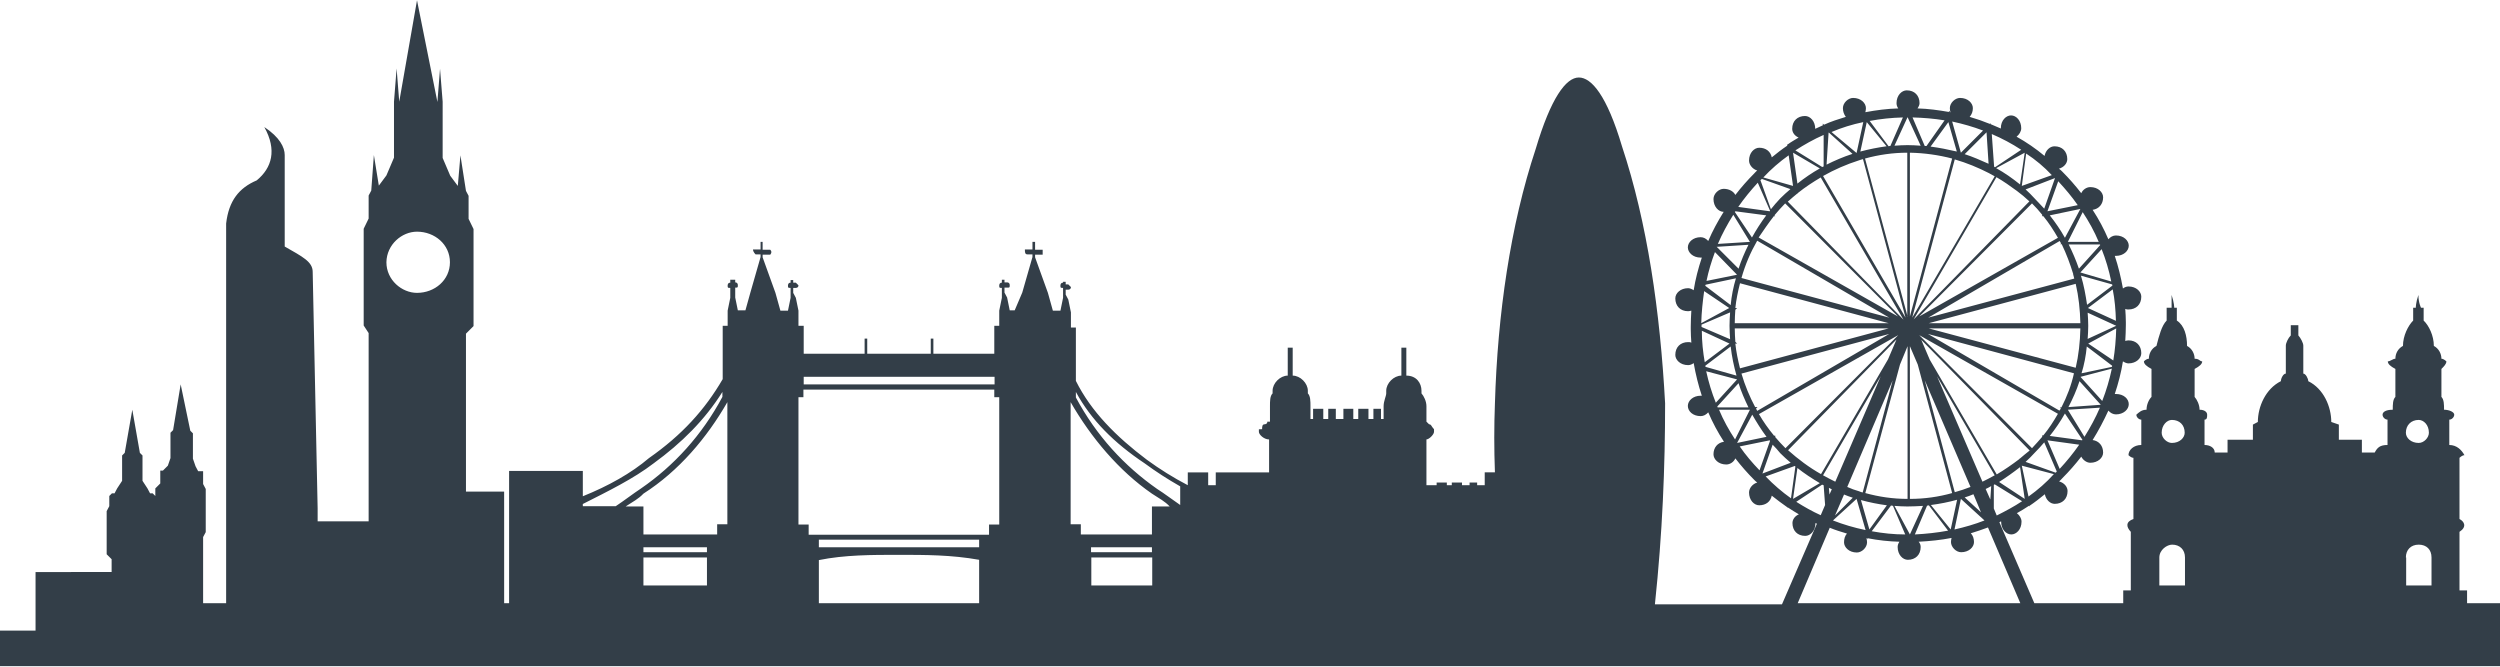 <svg version="1.1" id="london_city_skyline" xmlns="http://www.w3.org/2000/svg" viewBox="0 0 857.9 228.9" preserveAspectRatio="xMidYMid meet">
<path fill="#333e48" id="XMLID_1985_" fill-rule="evenodd" clip-rule="evenodd" d="M846.6,207v-4.4c0,0-0.9,0-2.6,0c0,0,0-6.1,0-20.1
	c2.6-1.7,1.7-3.5,0-4.4c0,0,0-7,0-21c0,0,0.9-0.9,1.7-0.9c-0.9-1.7-2.6-3.5-5.2-3.5c0,0,0-3.5,0-8.7c0.9,0,1.7-0.9,1.7-1.7
	c0-0.9-1.7-1.7-3.5-1.7c0-1.7,0-3.5-0.9-4.4c0-3.5,0-6.1,0-9.6c0.9-0.9,1.7-1.7,1.7-2.6c0,0-0.9-0.9-1.7-0.9c0-1.7-0.9-3.5-2.6-4.4
	c0-3.5-1.7-7-3.5-8.7c0-0.9,0-2.6,0-4.4h-0.9c0,0-0.9-1.7-0.9-4.4c-0.9,2.6-0.9,4.4-0.9,4.4c-0.9,0-0.9,0-0.9,0c0,1.7,0,3.5,0,4.4
	c-1.7,1.7-3.5,5.2-3.5,8.7c-1.7,0.9-2.6,2.6-2.6,4.4c-0.9,0-1.7,0.9-2.6,0.9c0,0.9,0.9,1.7,2.6,2.6c0,3.5,0,6.1,0,9.6
	c-0.9,0.9-0.9,2.6-0.9,4.4c-2.6,0-3.5,0.9-3.5,1.7c0,0.9,0.9,1.7,1.7,1.7c0,5.2,0,8.7,0,8.7c-2.6,0-3.5,0.9-4.4,2.6h-4.4v-4.4h-7.9
	v-5.2l-2.6-0.9c0-5.2-2.6-11.4-7.9-14c0-0.9-0.9-2.6-1.7-2.6c0-4.4,0-7,0-9.6c0-0.9-0.9-2.6-1.7-3.5v-3.5h-0.9h-1.7v3.5
	c-0.9,0.9-1.7,2.6-1.7,3.5c0,2.6,0,5.2,0,9.6c-0.9,0-1.7,1.7-1.7,2.6c-5.2,2.6-7.9,8.7-7.9,14l-1.7,0.9v5.2h-8.7v4.4h-4.4
	c0-1.7-1.7-2.6-3.5-2.6c0,0,0-3.5,0-8.7c0.9,0,0.9-0.9,0.9-1.7c0-0.9-0.9-1.7-2.6-1.7c0-1.7-0.9-3.5-1.7-4.4c0-3.5,0-6.1,0-9.6
	c1.7-0.9,2.6-1.7,2.6-2.6c-0.9,0-0.9-0.9-2.6-0.9c0-1.7-0.9-3.5-2.6-4.4c0-3.5-0.9-7-3.5-8.7c0-0.9,0-2.6,0-4.4c0,0,0,0-0.9,0
	c0,0,0-1.7-0.9-4.4c0,2.6,0,4.4,0,4.4c-0.9,0-1.7,0-1.7,0c0,1.7,0,3.5,0,4.4c-1.7,1.7-2.6,5.2-3.5,8.7c-1.7,0.9-2.6,2.6-2.6,4.4
	c-0.9,0-1.7,0.9-1.7,0.9c0,0.9,0.9,1.7,2.6,2.6c0,3.5,0,6.1,0,9.6c-0.9,0.9-1.7,2.6-1.7,4.4c-1.7,0-2.6,0.9-3.5,1.7
	c0,0.9,0.9,1.7,1.7,1.7c0,5.2,0,8.7,0,8.7c-2.6,0-4.4,1.7-4.4,3.5c0,0,0.9,0.9,1.7,0.9c0,14,0,21,0,21c-2.6,0.9-2.6,2.6-0.9,4.4
	c0,14,0,20.1,0,20.1c-1.7,0-2.6,0-2.6,0v4.4h-6.1h-3.5h-20.9l-12-27.8c0.2-0.1,0.4-0.2,0.6-0.3c0,0,0,0,0,0.1c0,2.6,1.7,4.4,3.5,4.4
	c1.7,0,3.5-1.7,3.5-4.4c0-1.1-0.7-2.2-1.6-2.9c1.4-0.8,2.8-1.6,4.1-2.5l0.2,0.2v-0.2c1.8-1.2,3.6-2.6,5.3-4c0.4,2,1.9,3.3,3.4,3.3
	c2.6,0,4.4-1.7,4.4-4.4c0-1.4-1.1-2.8-2.9-3.3c0.4-0.4,0.8-0.7,1.1-1.1c2.3-2.3,4.5-4.8,6.5-7.4c0.6,1.2,1.9,2.1,3.1,2.1
	c2.6,0,4.4-1.7,4.4-3.5c0-2.3-1.4-4-3.6-4.3c2-3.2,3.8-6.6,5.4-10.1c0.7,0.8,1.6,1.3,2.6,1.3c2.6,0,4.4-1.7,4.4-3.5
	s-1.7-3.5-4.4-3.5c-0.1,0-0.3,0-0.4,0c1.2-3.6,2.2-7.4,2.8-11.2c0.6,0.4,1.3,0.7,1.9,0.7c2.6,0,4.4-1.7,4.4-3.5
	c0-2.6-1.7-4.4-4.4-4.4c-0.4,0-0.7,0.1-1.1,0.2c0.1-1.8,0.2-3.6,0.2-5.5c0-0.3,0-0.6,0-0.9l0,0h0c0-1.6-0.1-3.1-0.2-4.6
	c0.4,0.2,0.7,0.2,1.1,0.2c2.6,0,4.4-1.7,4.4-4.4c0-1.7-1.7-3.5-4.4-3.5c-0.7,0-1.4,0.3-1.9,0.7c-0.7-3.9-1.6-7.6-2.8-11.2
	c0.1,0,0.3,0,0.4,0c2.6,0,4.4-1.7,4.4-3.5c0-1.7-1.7-3.5-4.4-3.5c-1,0-1.9,0.5-2.6,1.3c-1.5-3.5-3.3-6.9-5.4-10.1
	c2.2-0.3,3.6-2,3.6-4.3c0-1.7-1.7-3.5-4.4-3.5c-1.3,0-2.6,0.9-3.1,2.1c-2-2.6-4.2-5.1-6.5-7.4c-0.3-0.3-0.6-0.6-0.9-0.8v0l0,0
	c-0.1-0.1-0.2-0.2-0.3-0.2c1.8-0.5,2.9-1.9,2.9-3.3c0-2.6-1.7-4.4-4.4-4.4c-1.5,0-3,1.3-3.4,3.3c-3-2.5-6.2-4.7-9.6-6.6
	c0.9-0.7,1.6-1.8,1.6-2.9c0-2.6-1.7-4.4-3.5-4.4c-1.7,0-3.5,1.7-3.5,4.4c0,0,0,0,0,0.1c-1.1-0.5-2.3-1-3.5-1.5v-0.3l-0.3,0.2
	c-2.2-0.9-4.5-1.7-6.9-2.4c0.7-0.8,1.1-1.8,1.1-3c0-1.7-1.7-3.5-4.4-3.5c-1.7,0-3.5,1.7-3.5,3.5c0,0.5,0.1,1,0.2,1.4
	c-0.1,0-0.1,0-0.2,0v-0.5l-0.4,0.4c-3.5-0.6-7-1.1-10.7-1.2c0.4-0.6,0.7-1.2,0.7-1.8c0-2.6-1.7-4.4-4.4-4.4c-1.7,0-3.5,1.7-3.5,4.4
	c0,0.6,0.2,1.3,0.6,1.8c-3.8,0.1-7.6,0.6-11.3,1.3c0.1-0.4,0.2-0.9,0.2-1.4c0-1.7-1.7-3.5-4.4-3.5c-1.7,0-3.5,1.7-3.5,3.5
	c0,1.2,0.4,2.2,1,3c-2.6,0.8-5.1,1.6-7.5,2.7l-0.4-0.4v0.6c-0.9,0.4-1.8,0.8-2.6,1.2c0,0,0,0,0,0c0-2.6-1.7-4.4-3.5-4.4
	c-2.6,0-4.4,1.7-4.4,4.4c0,1.2,0.8,2.4,2.2,3c-1.3,0.8-2.6,1.5-3.8,2.4l-0.1-0.1V50c-1.8,1.2-3.6,2.6-5.3,4c-0.4-2-2-3.3-4.3-3.3
	c-1.7,0-3.5,1.7-3.5,4.4c0,1.5,1.3,3,2.8,3.4c-0.3,0.3-0.7,0.6-1,1c-2.3,2.3-4.5,4.8-6.5,7.4c-0.6-1.2-2.1-2.1-4-2.1
	c-1.7,0-3.5,1.7-3.5,3.5c0,2.6,1.7,4.4,3.5,4.4c0,0,0,0,0,0c-2,3.2-3.8,6.5-5.3,10c-0.7-0.8-1.6-1.3-2.6-1.3c-2.6,0-4.4,1.7-4.4,3.5
	c0,1.7,1.7,3.5,4.4,3.5c0.1,0,0.3,0,0.4,0c-1.2,3.6-2.2,7.4-2.8,11.2c-0.6-0.4-1.3-0.7-1.9-0.7c-2.6,0-4.4,1.7-4.4,3.5
	c0,2.6,1.7,4.4,4.4,4.4c0.4,0,0.7-0.1,1.1-0.2c-0.1,1.8-0.2,3.6-0.2,5.5c0,0.3,0,0.6,0,0.9l0,0h0c0,1.6,0.1,3.1,0.2,4.6
	c-0.4-0.2-0.7-0.2-1.1-0.2c-2.6,0-4.4,1.7-4.4,4.4c0,1.7,1.7,3.5,4.4,3.5c0.7,0,1.4-0.3,1.9-0.7c0.7,3.9,1.6,7.6,2.8,11.2
	c-0.1,0-0.3,0-0.4,0c-2.6,0-4.4,1.7-4.4,3.5s1.7,3.5,4.4,3.5c1,0,1.9-0.5,2.6-1.3c1.5,3.5,3.3,6.9,5.4,10.1c-2.2,0.3-3.6,2-3.6,4.3
	c0,1.7,1.7,3.5,4.4,3.5c1.3,0,2.6-0.9,3.1-2.1c2,2.6,4.2,5.1,6.5,7.4c0.3,0.3,0.6,0.6,0.9,0.8v0l0,0c0,0,0.1,0.1,0.1,0.1
	c-1.5,0.4-2.8,1.9-2.8,3.4c0,2.6,1.7,4.4,3.5,4.4c2.3,0,3.9-1.3,4.3-3.3c1.8,1.4,3.6,2.8,5.5,4.1l-0.1,0.1l0.2-0.1
	c1.2,0.8,2.5,1.6,3.7,2.3c-1.4,0.6-2.2,1.8-2.2,3c0,2.6,1.7,4.4,4.4,4.4c1.7,0,3.5-1.7,3.5-4.4c0,0,0,0,0,0c0.2,0.1,0.4,0.2,0.5,0.2
	l-12,27.7h-33.1h-10.5c2.6-24.5,3.5-47.2,3.5-69c-1.7-31.4-6.1-62-14.8-88.2c-5.2-17.5-10.5-23.6-14.8-23.6c-4.4,0-9.6,7-14.8,24.5
	c-8.7,26.2-13.1,56.8-14,87.4c-0.3,7.7-0.3,15.6,0,23.6h-3.5v4.4h-2.6v-0.9h-2.6v0.9h-2.6v-0.9h-3.5v0.9h-1.7v-0.9h-3.5v0.9h-3.5v-7
	v-3.5v-1.7v-3.5c0.9,0,2.6-1.7,2.6-2.6v-0.9c-0.9-0.9-0.9-1.7-1.7-1.7c0,0,0,0-0.9-0.9v-0.9v-4.4c0-1.7-0.9-3.5-1.7-4.4v-0.9
	c0-2.6-1.7-5.2-5.2-5.2v-9.6h-1.7v9.6c-2.6,0-5.2,2.6-5.2,5.2v0.9c0,0.9-0.9,2.6-0.9,4.4v4.4h-0.9v-3.5h-2.6v3.5h-1.7v-3.5h-3.5v3.5
	h-1.7v-3.5h-1.7h-1.7v3.5h-2.6v-3.5h-2.6v3.5h-1.7v-3.5h-3.5v3.5h-0.9v-4.4c0-1.7,0-3.5-0.9-4.4v-0.9c0-2.6-2.6-5.2-5.2-5.2v-9.6
	h-1.7v9.6c-2.6,0-5.2,2.6-5.2,5.2v0.9c-0.9,0.9-0.9,2.6-0.9,4.4v4.4v0.9h-0.9c0,0.9-0.9,0.9-0.9,0.9c-0.9,0-0.9,0.9-0.9,1.7H432v0.9
	c0,0.9,1.7,2.6,3.5,2.6v3.5v1.7v3.5v2.6h-18.3v3.5v0.9h-2.6v-4.4h-7v4.4c-5-2.6-9.6-5.5-14-8.7c-10.5-7.9-19.2-16.6-24.4-27.1v-18.3
	h-1.7v-5.2l-0.9-4.4l-0.9-1.7v-1.7h0.9c0,0,0.9,0,0.9-0.9l-0.9-0.9h-0.9v-0.9h-0.9V97c-0.9,0-0.9,0.9-0.9,0.9c0,0.9,0,0.9,0.9,0.9
	v1.7v1.7l-0.9,4.4h-2.6l-1.7-6.1l-4.4-12.2v-0.9h2.6c0,0,0-0.9,0-1.7c0,0,0,0-2.6,0V83h-0.9v2.6c-1.7,0-1.7,0-2.6,0
	c0,0.9,0,1.7,0.9,1.7h1.7v0.9l-3.5,12.2l-2.6,6.1h-1.7l-0.9-4.4l-0.9-1.7v-1.7h0.9c0.9,0,0.9,0,0.9-0.9c0,0,0-0.9-0.9-0.9h-0.9v-0.9
	h-0.9V97c-0.9,0-0.9,0.9-0.9,0.9c0,0.9,0,0.9,0.9,0.9v1.7v1.7l-0.9,4.4v5.2h-1.7v9.6h-20.9v-5.2h-0.9v5.2h-11.3h-10.5v-5.2h-0.9v5.2
	h-20.9v-9.6H274v-5.2l-0.9-4.4l-0.9-1.7v-1.7h0.9c0,0,0.9,0,0.9-0.9l-0.9-0.9h-0.9v-0.9h-0.9V97c-0.9,0-0.9,0.9-0.9,0.9
	c0,0.9,0,0.9,0.9,0.9v1.7v1.7l-0.9,4.4h-2.6l-1.7-6.1l-4.4-12.2v-0.9h2.6c0,0,0.9-0.9,0-1.7c0,0-0.9,0-2.6,0V83H261v2.6
	c-2.6,0-2.6,0-2.6,0c0,0.9,0.9,1.7,0.9,1.7h1.7v0.9l-3.5,12.2l-1.7,6.1h-2.6l-0.9-4.4v-1.7v-1.7c0.9,0,0.9,0,0.9-0.9
	c0,0,0-0.9-0.9-0.9v-0.9h-1.7V97c-0.9,0-0.9,0.9-0.9,0.9c0,0.9,0,0.9,0.9,0.9v1.7v1.7l-0.9,4.4v5.2h-1.7v18.3
	c-6.1,10.5-14,19.2-25.3,27.1c-6.1,5.2-14,9.6-22.7,13.1v-8.7h-25.3v18.3v21v6.1h-1.7v-8.7v-14v-1.7v-5.2v-1.7V173v-1.7v-2.6h-4.4
	h-2.6h-3.5h-1.7h-0.9v-54.2l2.6-2.6V78.6l-1.7-3.5v-7.9l-0.9-1.7L158,53.3l-0.9,10.5l-2.6-3.5l-2.6-6.1V34.9L151,23.6l-0.9,11.4
	l-7-34.9L137,34.9l-0.9-11.4l-0.9,11.4v19.2l-2.6,6.1l-2.6,3.5l-1.7-10.5l-0.9,12.2l-0.9,1.7v7.9l-1.7,3.5v33.2l1.7,2.6v64.6h-17.5
	v-4.4l-1.7-81.2c0-3.5-3.5-5.2-9.6-8.7c0-10.5,0-21,0-31.4c0-2.6-1.7-6.1-7-9.6c4.4,7.9,2.6,14-2.6,18.3c-6.1,2.6-9.6,7-10.5,14.8
	V207h-7.9v-10.5v-12.2l0.9-1.7v-14.8l-0.9-1.7v-3.5v-0.9h-1.7l-0.9-1.7l-0.9-2.6v-8.7l-0.9-0.9L62,131.9l-2.6,15.7l-0.9,0.9v8.7
	l-0.9,2.6l-1.7,1.7H55v0.9v3.5l-1.7,1.7v2.6l-0.9-0.9h-0.9l-0.9-1.7l-1.7-2.6v-8.7l-0.9-0.9l-2.6-14.8l-2.6,14.8l-0.9,0.9v8.7
	l-1.7,2.6l-0.9,1.7h-0.9l-0.9,0.9v3.5l-0.9,1.7v14.8l1.7,1.7v4.4H12.2v20.1H0v12.2h857.9v-8.7v-3.5V207H846.6z M830,144.1
	c1.7,0,3.5,1.7,3.5,4.4c0,1.7-1.7,3.5-3.5,3.5c-2.6,0-4.4-1.7-4.4-3.5C825.6,145.9,827.4,144.1,830,144.1z M825.6,191.3
	c0-2.6,1.7-4.4,4.4-4.4s4.4,1.7,4.4,4.4v9.6h-8.7V191.3z M745.3,144.1c2.6,0,4.4,1.7,4.4,4.4c0,1.7-1.7,3.5-4.4,3.5
	c-1.7,0-3.5-1.7-3.5-3.5C741.8,145.9,743.6,144.1,745.3,144.1z M741,191.3c0-2.6,2.6-4.4,4.4-4.4c2.6,0,4.4,1.7,4.4,4.4v9.6H741
	V191.3z M242.6,191.3v9.6h-21.8v-9.6H242.6z M220.8,189.5v-1.7h21.8v1.7H220.8z M308.1,190.4c9.6,0,18.3,0,27.9,1.7V207h-55v-14.8
	C289.8,190.4,299.4,190.4,308.1,190.4z M281,187.8v-2.6h27.1H336v2.6h-27.9H281z M395.4,191.3v9.6h-20.9v-9.6H395.4z M374.4,189.5
	v-1.7h20.9v1.7H374.4z M629,178.6l8.1-7.4l3.1,10.7C636.3,181.1,632.6,180,629,178.6z M605.9,163.5l10-3.6c0.1,0.1,0.2,0.1,0.2,0.2
	l-1.5,10.9C611.5,168.8,608.6,166.3,605.9,163.5z M613.8,53.3l1.5,10.5l-10.2-2.9C607.7,58.1,610.7,55.5,613.8,53.3z M639.4,41.9
	l-2.3,10.6l-8.6-7.2C632,43.8,635.6,42.7,639.4,41.9z M704.1,60.1l-10.3,3.7l1.5-11.1C698.5,54.8,701.5,57.3,704.1,60.1z
	 M721.4,137.6l-7.4-8.2c0,0,0-0.1,0-0.1l10.7-2.8C723.9,130.3,722.8,134,721.4,137.6z M696.1,170.4l-2.3-10.6l11,2.9
	C702.2,165.6,699.3,168.1,696.1,170.4z M655.4,183.4l-5.3-9.8c1.5,0.1,2.9,0.2,4.4,0.2c1.8,0,3.6-0.1,5.4-0.2L655.4,183.4
	C655.4,183.4,655.4,183.4,655.4,183.4z M613.6,154.5l37.2-38l-2.9,6.8l-23,39.4C620.8,160.4,617.1,157.6,613.6,154.5z M608.7,149.4
	c-1.9-2.3-3.6-4.7-5.1-7.3l47.8-27.1l-38.7,38.8c-1.2-1.2-2.4-2.5-3.5-3.8v-0.5H608.7z M589.3,139.5l7.3-8c0.9,2.9,2.1,5.6,3.4,8.3
	h-10.6C589.4,139.7,589.4,139.6,589.3,139.5z M585.2,125.5l8.7-6.6c0.4,3.5,1.1,6.8,2,10l-10.6-3
	C585.2,125.8,585.2,125.6,585.2,125.5z M583.9,111.8c0-0.1,0-0.3,0-0.4l9.8-4.2c-0.1,1.5-0.2,3-0.2,4.6c0,1.5,0.1,3.1,0.2,4.6
	l-9.8-4.2C583.9,112.1,583.9,111.9,583.9,111.8z M608.7,74.2h0.5l-0.3-0.3c1.2-1.4,2.4-2.8,3.7-4.1l38.7,38.8l-47.8-27.1
	C605.2,79,606.9,76.5,608.7,74.2z M615.3,52.4l9.2,5.4c-2.7,1.5-5.3,3.3-7.7,5.2L615.3,52.4z M701.2,74.2c1.9,2.3,3.5,4.8,5,7.4
	l-47.6,27l38.7-38.8c1.2,1.2,2.4,2.5,3.5,3.9v0.5H701.2z M720.7,84.1l-7.3,8.1c-1-2.9-2.2-5.7-3.5-8.3h10.8
	C720.6,83.9,720.6,84,720.7,84.1z M714.5,151.1l-11.1-1.5c1.9-2.4,3.7-5,5.2-7.7l6,9C714.6,150.9,714.5,151,714.5,151.1z
	 M700.8,149.4v0.5c-1.1,1.3-2.3,2.6-3.5,3.9L658.6,115l47.6,27c-1.5,2.6-3.1,5.1-5,7.4H700.8z M693.1,157.4l-0.1-0.1v0.2
	c-2.5,1.9-5.1,3.7-7.8,5.3l-23-39.4l-2.9-6.8l37.2,38C695.3,155.5,694.2,156.5,693.1,157.4z M670.8,168.9l-10.3-38.4l15.7,36.6
	C674.4,167.8,672.6,168.4,670.8,168.9z M595.5,117.9h0.6l-0.6-0.6c-0.1-1.5-0.2-3.1-0.2-4.6h52.8l-51,13.7
	C596.4,123.6,595.8,120.8,595.5,117.9z M597.1,97.2l51,13.7h-52.8c0-1.6,0.1-3.1,0.2-4.6l0.6-0.6h-0.6
	C595.8,102.8,596.4,100,597.1,97.2z M682.5,59.4L682.5,59.4L682.5,59.4c0.7,0.4,1.3,0.7,2,1.1L656.2,109l14.6-54.3
	C674.9,55.9,678.8,57.5,682.5,59.4z M712.3,126.2l-50.4-13.5h52C713.8,117.4,713.3,121.9,712.3,126.2z M707.4,139.8h-0.5l0.3,0.3
	c-0.1,0.3-0.3,0.6-0.5,0.8l-45.1-26.3l50.1,13.5C710.8,132.2,709.3,136.1,707.4,139.8z M713.9,110.9h-52l50.4-13.5
	C713.3,101.7,713.8,106.3,713.9,110.9z M655.4,108.6V52.4c5,0.1,9.9,0.8,14.5,2L655.4,108.6z M654.6,108.6L640,54.4
	c4.7-1.3,9.6-2,14.5-2V108.6z M654.6,118.8v52.4c-5,0-9.8-0.7-14.5-2l11.9-44.1L654.6,118.8z M655.4,118.8l2.7,6.3l11.8,44.1
	c-4.6,1.3-9.5,2-14.5,2V118.8z M664.7,129.1l19.8,34c-1.4,0.8-2.8,1.5-4.2,2.2L664.7,129.1z M713.6,130.8l7.3,8.1l-11.1,0.8
	C711.3,136.8,712.6,133.9,713.6,130.8z M716.1,118.9l8.7,6.6c0,0.1,0,0.3-0.1,0.4l-10.4,2.2C715.2,125.2,715.8,122.1,716.1,118.9z
	 M714.1,94.6l10.7,3c0,0.1,0.1,0.3,0.1,0.4l-8.7,6.6C715.7,101.2,715.1,97.9,714.1,94.6z M711.5,94.2l-0.2,0.2h0.2
	c0.1,0.4,0.2,0.8,0.3,1.2L661.7,109l45.1-26.3c0.2,0.3,0.3,0.6,0.5,0.8l-0.3,0.3h0.5C709.1,87.1,710.4,90.6,711.5,94.2z
	 M656.7,109.6l28.4-48.8c2.4,1.4,4.7,3,7,4.7l0,0h0c1.5,1.1,2.9,2.3,4.3,3.6L656.7,109.6z M685,57.7l9.8-5.3l-1.6,10.9
	C690.6,61.2,687.9,59.3,685,57.7z M674.2,52.9l7.5-7.5l0.7,10.8C679.7,55,677,53.8,674.2,52.9z M662.5,50.3l6.1-8.4l2.9,10.1
	C668.5,51.3,665.5,50.7,662.5,50.3z M654.6,49.8c-1.5,0-3,0.1-4.5,0.2l4.5-9.8l4.5,9.8C657.6,49.9,656.1,49.8,654.6,49.8z M638.4,52
	l2.2-10.1l6.8,8.3C644.4,50.6,641.4,51.2,638.4,52z M638,55L638,55L638,55c0.4-0.1,0.8-0.3,1.3-0.4l14.6,54.4l-28.3-48.6
	C629.5,58.2,633.6,56.4,638,55z M616.9,66.3l0.1,0.1v-0.2c2.5-2,5.1-3.7,7.8-5.3l28.4,48.8l-39.7-40.5
	C614.7,68.1,615.8,67.2,616.9,66.3z M603,82.6l45.3,26.4l-50.7-13.6C598.9,90.8,600.7,86.6,603,82.6z M596.6,92.2l-7.5-7.5L600,84
	C598.7,86.6,597.5,89.4,596.6,92.2z M593.9,104.7l-8.7-6.6c0-0.1,0-0.3,0.1-0.4l10.4-2.2C594.8,98.5,594.2,101.5,593.9,104.7z
	 M597.6,128.2l50.7-13.6L603,141c-0.1-0.3-0.3-0.5-0.4-0.8l0.5-0.5h-0.8C600.4,136.1,598.8,132.3,597.6,128.2z M645.4,129.1
	l-15.6,36.2c-1.4-0.7-2.8-1.4-4.2-2.2L645.4,129.1z M649.5,130.5L639.2,169c-0.4-0.1-0.8-0.2-1.2-0.4v0l0,0
	c-1.4-0.4-2.8-0.9-4.1-1.5L649.5,130.5z M635.8,170.8l-6.1,6.1l3.1-7.2C633.8,170.1,634.8,170.5,635.8,170.8z M647.5,173.4l-6,8.3
	l-2.9-10.1C641.5,172.4,644.5,173,647.5,173.4z M671.6,171.5l-2.2,10.2l-6.8-8.4C665.7,172.9,668.7,172.3,671.6,171.5z M677.2,169.6
	l2.6,6.2l-5.6-5.1C675.3,170.4,676.2,170,677.2,169.6z M681.4,167.8c0.6-0.3,1.3-0.6,1.9-1l-0.3,4.6L681.4,167.8z M693.2,160.3
	l1.6,10.9l-8.8-5.8C688.5,163.8,690.9,162.1,693.2,160.3z M705.4,162.2l-10.3-3.7c1.1-1,2.1-2,3.1-3.1c1.2-1.2,2.3-2.4,3.3-3.6
	l4.3,10C705.7,162,705.5,162.1,705.4,162.2z M702.6,151.1l10.9,1.5c-2,2.9-4.3,5.7-6.7,8.3L702.6,151.1z M709.6,140.6l11-0.7
	c-1.5,3.5-3.3,6.8-5.3,10L709.6,140.6z M725.2,123.7l-8.6-5.8l9.6-5.2C726.1,116.5,725.8,120.1,725.2,123.7z M716.4,116.3
	c0.1-1.5,0.2-3,0.2-4.5c0-1.5-0.1-3-0.2-4.5l9.8,4.5L716.4,116.3z M726.1,110.1l-9.6-4.4l8.5-6.4C725.7,102.8,726,106.4,726.1,110.1
	z M713.9,93.5l7.3-8c1.4,3.5,2.5,7.2,3.3,11.1L713.9,93.5z M709.6,83l5.1-10.2c2.1,3.2,4,6.6,5.5,10.2H709.6z M713.9,71.7l-5.3,9.9
	c-1.5-2.7-3.3-5.3-5.2-7.7L713.9,71.7C713.9,71.6,713.9,71.6,713.9,71.7z M698.2,68.1c-1-1.1-2-2.1-3.1-3.1l10.1-3.9l-3.7,10.5
	C700.4,70.4,699.3,69.3,698.2,68.1z M684.6,57.4c-0.1-0.1-0.2-0.1-0.3-0.2L683.5,46c3.5,1.5,6.9,3.3,10.1,5.4L684.6,57.4z
	 M672.9,52.4l-3-10.7c3.7,0.8,7.2,1.8,10.6,3.1L672.9,52.4z M661.1,50.1c-0.2,0-0.4,0-0.6,0l-4.2-9.8c3.7,0.1,7.4,0.4,11,1
	L661.1,50.1z M648.7,50.1c-0.2,0-0.4,0-0.6,0.1l-6.5-8.7c3.7-0.7,7.5-1.1,11.4-1.2L648.7,50.1z M627.6,45.5l8.1,7.3
	c-3.1,1-6.1,2.3-8.9,3.7l0.7-11C627.5,45.6,627.6,45.5,627.6,45.5z M625.8,57.1c-0.2,0.1-0.3,0.2-0.5,0.2l-9.2-5.7
	c3.1-2,6.3-3.8,9.7-5.3V57.1z M604.6,61.4l9.8,3.5c-1.2,1-2.4,2.1-3.5,3.2c-1.1,1.2-2.2,2.4-3.2,3.7l-3.6-10
	C604.3,61.7,604.5,61.5,604.6,61.4z M607.4,72.3c0,0.1-0.1,0.1-0.1,0.2L596.5,71c2-2.9,4.3-5.7,6.7-8.3L607.4,72.3z M595.5,72.5
	l10.6,1.4c-1.8,2.4-3.4,4.9-4.9,7.6l-5.9-8.8C595.4,72.7,595.5,72.6,595.5,72.5z M600.5,83l-11,0.7c1.5-3.5,3.3-6.8,5.3-10L600.5,83
	z M596,94.2c0,0,0,0.1,0,0.1l-10.4,2.1c0.7-3.4,1.7-6.7,2.9-9.9L596,94.2z M584.8,99.9l8.6,5.8l-9.6,5.2
	C583.9,107.1,584.3,103.5,584.8,99.9z M593.5,117.9l-8.5,6.4c-0.6-3.5-1-7.1-1-10.8L593.5,117.9z M596.1,130.2l-7.3,8
	c-1.4-3.5-2.5-7.1-3.3-10.8L596.1,130.2z M600.5,140.6l-5.1,10.2c-2.1-3.2-4-6.6-5.5-10.2H600.5z M596.1,152l5.2-9.7
	c1.5,2.6,3.1,5.2,4.9,7.6L596.1,152C596.1,152,596.1,152,596.1,152z M610.9,155.5c1.1,1.1,2.3,2.2,3.6,3.3l-9.7,3.7l3.5-9.9
	C609.2,153.5,610.1,154.5,610.9,155.5z M616.8,160.6c2.4,1.9,5,3.6,7.7,5.2l-9.2,5.4L616.8,160.6z M628.6,167.9l-0.8,1.8l-0.2-2.3
	C628,167.6,628.3,167.8,628.6,167.9z M648.9,173.5c0.2,0,0.5,0,0.7,0.1l4.2,9.8c-3.9,0-7.7-0.4-11.5-1.1L648.9,173.5z M657.1,183.4
	l4.2-9.9c0.2,0,0.4,0,0.6-0.1l6.6,8.7C664.7,182.8,661,183.2,657.1,183.4z M670.7,181.7l2.2-10.5l8.1,7.4
	C677.7,179.9,674.2,180.9,670.7,181.7z M684.2,174.5v-8.1c0.1-0.1,0.2-0.1,0.3-0.2l9.4,5.8c-2.7,1.8-5.7,3.4-8.7,4.9L684.2,174.5z
	 M713,70.4l-10.4,2.1l3.7-10.3C708.7,64.8,711,67.5,713,70.4z M597,153.2l10.3-2.1c0,0.1,0.1,0.1,0.1,0.2l-3.6,10.1
	C601.3,158.8,599,156.1,597,153.2z M616.4,172.2l8.9-5.9c0.2,0.1,0.3,0.2,0.5,0.2l0.5,6.8l-1.5,3.5
	C621.9,175.5,619.1,173.9,616.4,172.2z M627.9,181.1c1.9,0.8,3.9,1.4,5.9,2c-0.7,0.8-1,1.8-1,3c0,1.7,1.7,3.5,4.4,3.5
	c1.7,0,3.5-1.7,3.5-3.5c0-0.5-0.1-0.9-0.2-1.4c0.1,0,0.1,0,0.2,0v0.4l0.2-0.4c3.6,0.7,7.2,1.1,10.9,1.2c-0.4,0.6-0.6,1.2-0.6,1.8
	c0,2.6,1.7,4.4,3.5,4.4c2.6,0,4.4-1.7,4.4-4.4c0-0.6-0.2-1.3-0.7-1.8c3.9-0.2,7.7-0.6,11.3-1.3c-0.1,0.4-0.2,0.9-0.2,1.4
	c0,1.7,1.7,3.5,3.5,3.5c2.6,0,4.4-1.7,4.4-3.5c0-1.2-0.4-2.3-1.1-3c2-0.6,4-1.3,5.9-2l11.1,26h-76.4L627.9,181.1z M369.2,134.5
	c5.2,9.6,13.1,17.5,23.6,24.5c3.8,2.8,7.8,5.4,12.2,7.9v6.4c-2.5-1.7-5.5-4-7.9-5.5c-11.3-7.9-20.9-18.3-27.9-31.4V134.5z
	 M367.4,138c7,12.2,16.6,23.6,27.9,31.4c2.6,1.7,4.4,2.6,6.1,4.4h-6.1v9.6h-20.9h-3.5v-3.5h-3.5V138z M275.8,129.3h32.3h33.2v2.6
	h-33.2h-32.3V129.3z M274,136.3h1.7v-2.6h32.3h33.2v2.6h1.7v43.7h-3.5v3.5H336h-27.9H281h-3.5v-3.5H274V136.3z M249.6,138v41.9h-3.5
	v3.5h-3.5h-21.8v-9.6h-6.1c2.6-1.7,4.4-2.6,6.1-4.4C233,161.6,242.6,150.2,249.6,138z M199.9,173c8.7-4.4,17.5-8.7,24.4-14
	c9.6-7,17.5-14.8,23.6-24.5v1.7c-7,13.1-16.6,23.6-27.9,31.4c-2.6,1.7-6.1,4.4-8.7,6.1h-11.3V173z M143.1,79.5
	c6.1,0,11.3,4.4,11.3,10.5c0,6.1-5.2,10.5-11.3,10.5c-5.2,0-10.5-4.4-10.5-10.5C132.7,83.9,137.9,79.5,143.1,79.5z"/>
</svg>
